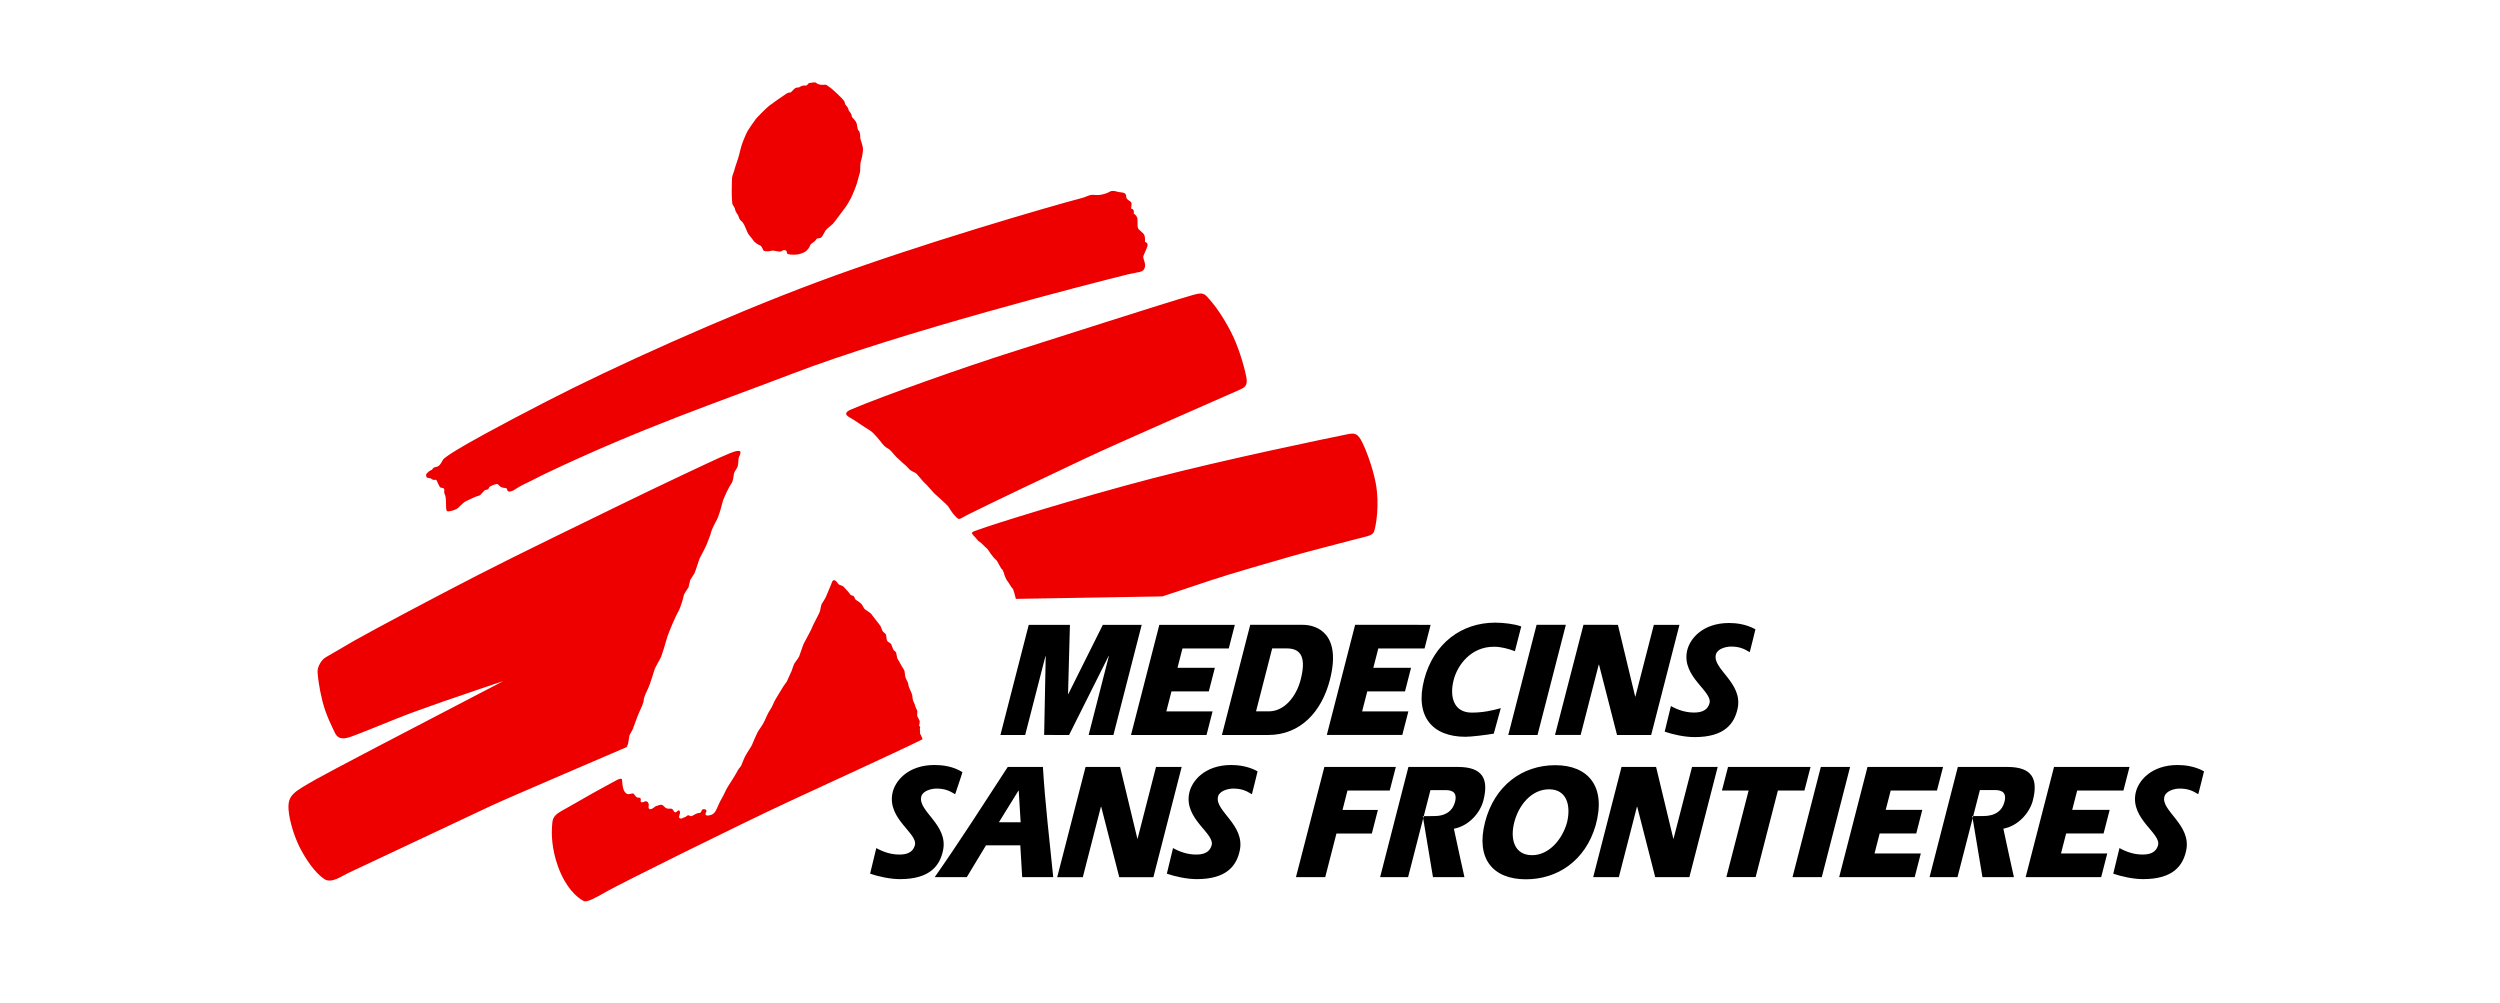 <svg width="182" height="73" viewBox="0 0 182 73" fill="none" xmlns="http://www.w3.org/2000/svg">
<path fill-rule="evenodd" clip-rule="evenodd" d="M42.794 57.949C43.385 57.604 44.711 56.9 44.87 56.805C45.124 56.655 45.275 56.674 45.283 56.752C45.316 57.05 45.307 57.68 45.691 57.809C45.801 57.845 46.089 57.712 46.14 57.788C46.28 57.995 46.289 57.957 46.326 58.018C46.37 58.093 46.562 58.05 46.603 58.089C46.71 58.185 46.596 58.312 46.658 58.378C46.757 58.483 46.943 58.312 47.037 58.331C47.209 58.364 47.252 58.556 47.223 58.68C47.175 58.882 47.301 59.037 47.636 58.762C47.81 58.617 47.822 58.691 47.972 58.617C48.061 58.573 48.21 58.577 48.273 58.64C48.337 58.703 48.437 58.812 48.531 58.847C48.67 58.899 48.819 58.846 48.905 58.881C49.036 58.933 49.039 59.121 49.15 59.137C49.26 59.153 49.373 58.94 49.444 59.005C49.643 59.192 49.276 59.513 49.53 59.584C49.668 59.622 49.724 59.514 49.834 59.498C49.945 59.481 50.009 59.351 50.105 59.351C50.199 59.351 50.27 59.463 50.389 59.397C50.488 59.345 50.566 59.305 50.657 59.251C50.791 59.171 50.931 59.211 51.008 59.147C51.102 59.072 51.031 58.866 51.309 58.917C51.595 58.97 51.263 59.23 51.389 59.336C51.486 59.417 51.722 59.338 51.798 59.312C51.954 59.262 52.096 59.074 52.148 58.943C52.212 58.786 52.45 58.267 52.544 58.127C52.639 57.984 52.877 57.435 53.003 57.245C53.13 57.059 53.636 56.255 53.684 56.131C53.731 56.004 53.913 55.832 53.959 55.738C54.008 55.643 54.111 55.329 54.237 55.076C54.364 54.826 54.712 54.323 54.745 54.229C54.776 54.135 55.043 53.522 55.139 53.333C55.234 53.145 55.567 52.713 55.646 52.508C55.725 52.304 55.946 51.871 55.946 51.871L56.183 51.479C56.183 51.479 56.262 51.306 56.373 51.071C56.485 50.834 56.816 50.332 56.912 50.158C57.006 49.985 57.275 49.624 57.275 49.624L57.481 49.169L57.639 48.823C57.639 48.823 57.766 48.414 57.83 48.304C57.892 48.195 58.114 47.927 58.178 47.786C58.241 47.644 58.431 47.015 58.527 46.827C58.621 46.638 59.079 45.823 59.127 45.664C59.174 45.508 59.649 44.659 59.697 44.487C59.744 44.312 59.76 44.078 59.822 43.966C59.886 43.858 60.077 43.573 60.108 43.495C60.139 43.417 60.456 42.662 60.503 42.553C60.551 42.443 60.583 42.238 60.71 42.238C60.836 42.238 60.927 42.374 61.01 42.489C61.105 42.624 61.295 42.6 61.406 42.709C61.517 42.82 61.88 43.213 61.897 43.276C61.912 43.339 62.117 43.355 62.164 43.417C62.212 43.48 62.244 43.638 62.307 43.669C62.371 43.7 62.688 43.919 62.75 44.014C62.814 44.108 62.892 44.299 62.972 44.36C63.051 44.423 63.414 44.644 63.461 44.737C63.509 44.831 64.032 45.459 64.095 45.57C64.159 45.679 64.206 45.869 64.253 45.948C64.301 46.025 64.49 46.136 64.507 46.215C64.522 46.294 64.538 46.576 64.586 46.655C64.633 46.734 64.853 46.828 64.886 46.906C64.918 46.985 65.014 47.283 65.061 47.331C65.108 47.377 65.202 47.441 65.233 47.502C65.266 47.566 65.299 47.913 65.345 47.974C65.392 48.037 65.55 48.304 65.597 48.414C65.646 48.523 65.805 48.728 65.836 48.807C65.867 48.885 65.882 49.201 65.915 49.309C65.947 49.42 66.089 49.655 66.104 49.72C66.121 49.782 66.153 49.97 66.153 49.97L66.279 50.269C66.279 50.269 66.421 50.567 66.421 50.678C66.421 50.787 66.453 50.913 66.468 50.991C66.485 51.071 66.611 51.272 66.611 51.337C66.611 51.401 66.785 51.762 66.785 51.762C66.785 51.762 66.753 52.076 66.785 52.155C66.817 52.232 66.959 52.452 66.959 52.531C66.959 52.61 66.912 52.815 66.912 52.815L66.991 52.941C66.991 52.941 66.943 53.113 66.975 53.176C67.006 53.238 66.943 53.381 66.991 53.427C67.037 53.475 67.165 53.807 67.165 53.807C67.07 53.917 60.469 56.949 57.639 58.259C53.562 60.15 45.087 64.371 44.185 64.889C43.283 65.407 42.715 65.706 42.496 65.595C41.995 65.338 41.181 64.62 40.623 63.08C40.152 61.782 40.15 60.701 40.189 60.159C40.22 59.744 40.187 59.434 40.82 59.071C41.041 58.944 42.204 58.295 42.794 57.949ZM31.057 34.736C31.023 34.664 30.987 34.541 31.08 34.453C31.174 34.363 31.302 34.243 31.413 34.216C31.508 34.193 31.465 34.031 31.765 33.988C32.008 33.953 32.138 33.661 32.249 33.47C32.319 33.348 32.786 33.041 33.211 32.78C34.033 32.273 36.023 31.162 39.743 29.242C44.661 26.705 52.725 23.063 59.49 20.537C66.77 17.818 76.644 14.965 78.795 14.407C79.019 14.35 79.237 14.22 79.428 14.189C79.618 14.156 79.808 14.251 80.25 14.156C80.694 14.064 80.756 13.937 80.915 13.906C81.074 13.874 81.294 13.937 81.39 13.968C81.484 14 81.769 14 81.865 14.063C81.96 14.125 81.991 14.22 81.991 14.346C81.991 14.47 82.181 14.597 82.181 14.597C82.181 14.597 82.345 14.675 82.371 14.786C82.396 14.894 82.339 15.193 82.339 15.193C82.339 15.193 82.485 15.183 82.528 15.32C82.575 15.456 82.528 15.54 82.528 15.54C82.528 15.54 82.72 15.664 82.781 15.822C82.845 15.98 82.781 16.451 82.845 16.607C82.908 16.765 83.261 16.943 83.32 17.143C83.38 17.341 83.352 17.615 83.352 17.615C83.352 17.615 83.573 17.645 83.541 17.864C83.51 18.085 83.225 18.588 83.225 18.714C83.225 18.84 83.416 19.186 83.352 19.436C83.289 19.689 83.163 19.719 83.088 19.763C83.011 19.808 82.394 19.902 82.118 19.971C79.472 20.627 65.565 24.171 57.529 27.263C52.368 29.247 46.746 31.122 39.617 34.522C39.425 34.614 38.96 34.853 38.96 34.853C38.96 34.853 38.37 35.159 38.149 35.253C37.927 35.346 37.402 35.686 37.402 35.686C37.402 35.686 36.974 35.935 36.927 35.655C36.896 35.465 36.712 35.551 36.537 35.485C36.392 35.43 36.301 35.308 36.258 35.265C36.164 35.172 35.866 35.331 35.709 35.395C35.55 35.457 35.633 35.634 35.407 35.655C35.183 35.675 35.065 36.048 34.838 36.095C34.61 36.14 34.135 36.393 33.889 36.503C33.759 36.56 33.519 36.824 33.351 36.975C33.187 37.12 32.709 37.273 32.552 37.211C32.394 37.147 32.55 36.279 32.37 35.968C32.3 35.847 32.37 35.701 32.338 35.607C32.306 35.514 32.18 35.529 32.085 35.498C31.99 35.465 31.958 35.307 31.895 35.214C31.831 35.12 31.852 35.016 31.748 34.938C31.716 34.913 31.622 34.946 31.556 34.938C31.491 34.931 31.386 34.831 31.329 34.817C31.23 34.79 31.09 34.805 31.056 34.736H31.057ZM61.793 30.35C61.464 30.154 61.576 29.971 61.959 29.809C64.314 28.808 70.26 26.704 73.667 25.628C76.578 24.712 84.617 22.111 86.859 21.47C87.396 21.318 87.614 21.324 87.852 21.574C88.458 22.215 89.049 23.077 89.605 24.148C90.119 25.136 90.561 26.565 90.735 27.463C90.863 28.121 90.559 28.234 90.198 28.394C87.71 29.499 81.572 32.169 79.019 33.367C76.525 34.537 71.962 36.715 70.415 37.488C69.763 37.814 69.872 37.948 69.428 37.445C69.294 37.295 69.079 36.943 69.017 36.849C68.953 36.753 68.099 36 68.003 35.906C67.909 35.81 67.434 35.245 67.308 35.151C67.18 35.056 66.769 34.492 66.643 34.428C66.516 34.366 66.302 34.264 66.208 34.17C66.112 34.075 65.947 33.878 65.852 33.816C65.756 33.752 65.542 33.533 65.542 33.533L65.25 33.266L64.997 32.982C64.997 32.982 64.775 32.701 64.618 32.638C64.459 32.574 64.238 32.324 64.175 32.227C64.111 32.135 63.604 31.506 63.351 31.348C63.017 31.14 62.688 30.926 62.363 30.704C62.235 30.61 62.067 30.512 61.792 30.35H61.793ZM70.85 38.96C70.606 38.719 70.918 38.684 71.199 38.576C72.237 38.179 78.431 36.253 83.825 34.843C89.197 33.44 96.975 31.838 98.129 31.607C98.615 31.508 98.801 31.582 99.048 31.976C99.333 32.434 99.927 33.956 100.155 35.183C100.446 36.739 100.169 38.327 100.029 38.704C99.912 39.019 99.473 39.041 98.425 39.322C97.796 39.493 95.115 40.178 94.016 40.494C92.752 40.859 89.397 41.822 88.161 42.241C86.633 42.758 84.62 43.418 84.62 43.418L73.953 43.598C73.953 43.598 73.794 42.885 73.699 42.819C73.604 42.757 73.445 42.411 73.351 42.317C73.257 42.222 73.13 41.877 73.13 41.877C73.13 41.877 73.035 41.501 72.94 41.437C72.844 41.374 72.615 40.832 72.521 40.769C72.424 40.706 72.211 40.432 72.118 40.306C72.021 40.181 71.967 40.023 71.809 39.897C71.652 39.771 71.453 39.519 71.326 39.457C71.199 39.394 71.093 39.201 70.85 38.961V38.96ZM57.948 18.536C57.644 18.546 57.379 18.543 57.306 18.454C57.265 18.402 57.308 18.318 57.235 18.253C57.158 18.186 57.01 18.206 56.962 18.242C56.914 18.277 56.927 18.277 56.82 18.313C56.713 18.348 56.31 18.206 56.167 18.253C56.025 18.301 55.721 18.315 55.621 18.266C55.517 18.214 55.501 17.939 55.325 17.864C55.231 17.825 54.933 17.663 54.838 17.499C54.742 17.334 54.493 17.089 54.441 16.971C54.387 16.854 54.306 16.666 54.267 16.568C54.231 16.472 54.138 16.274 54.079 16.203C54.019 16.131 53.938 16.07 53.877 16.003C53.814 15.935 53.763 15.711 53.699 15.614C53.667 15.564 53.594 15.464 53.556 15.389C53.519 15.315 53.521 15.227 53.485 15.142C53.449 15.056 53.343 14.93 53.319 14.848C53.295 14.765 53.26 14.21 53.271 13.787C53.283 13.362 53.273 12.988 53.319 12.809C53.363 12.638 53.449 12.479 53.485 12.301C53.521 12.125 53.746 11.548 53.806 11.277C53.864 11.006 54.007 10.498 54.079 10.321C54.149 10.145 54.34 9.674 54.435 9.52C54.529 9.366 54.886 8.837 55.028 8.66C55.169 8.483 55.823 7.835 55.977 7.717C56.402 7.396 56.838 7.09 57.283 6.798C57.392 6.73 57.568 6.727 57.568 6.727L57.722 6.573C57.722 6.573 57.806 6.48 57.888 6.42C57.971 6.362 58.173 6.362 58.173 6.362C58.173 6.362 58.403 6.182 58.647 6.231C58.754 6.255 58.826 6.067 58.921 6.044C59.015 6.02 59.359 5.974 59.407 6.02C59.455 6.067 59.514 6.125 59.704 6.162C59.894 6.196 60.058 6.152 60.132 6.173C60.229 6.2 60.333 6.326 60.405 6.349C60.474 6.373 61.341 7.166 61.46 7.363C61.5 7.432 61.512 7.561 61.532 7.599C61.567 7.667 61.716 7.758 61.768 7.976C61.809 8.149 61.984 8.202 62.006 8.448C62.018 8.597 62.297 8.72 62.374 9.025C62.393 9.098 62.43 9.398 62.454 9.444C62.477 9.492 62.541 9.507 62.575 9.614C62.61 9.721 62.635 9.875 62.624 10.003C62.61 10.133 62.848 10.617 62.825 10.911C62.803 11.195 62.752 11.476 62.671 11.749C62.599 11.971 62.648 12.395 62.599 12.574C62.552 12.749 62.422 13.174 62.397 13.304C62.374 13.434 62.006 14.329 61.947 14.423C61.887 14.517 61.679 14.921 61.584 15.039C61.489 15.157 60.758 16.168 60.628 16.3C60.497 16.429 60.171 16.672 60.107 16.769C60.02 16.902 59.95 17.058 59.859 17.205C59.712 17.436 59.516 17.265 59.419 17.428C59.287 17.651 59.035 17.71 58.992 17.841C58.926 18.043 58.757 18.216 58.683 18.277C58.507 18.422 58.135 18.53 57.948 18.537V18.536ZM36.634 49.585C36.634 49.585 33.511 50.632 32.266 51.071C31.084 51.488 29.792 51.942 28.919 52.297C27.863 52.723 25.994 53.48 25.55 53.634C24.855 53.877 24.559 53.732 24.368 53.322C24.178 52.914 23.729 52.059 23.476 51.054C23.223 50.048 23.132 49.215 23.118 48.904C23.102 48.593 23.361 48.041 23.742 47.833C24.124 47.626 25.03 47.075 25.759 46.659C27.149 45.865 31.943 43.325 34.799 41.861C37.822 40.306 42.591 38.011 45.153 36.754C47.718 35.497 51.927 33.517 52.434 33.297C52.939 33.077 53.477 32.825 53.731 32.825C53.983 32.825 53.889 32.951 53.889 33.046C53.889 33.14 53.802 33.18 53.771 33.367C53.738 33.556 53.761 33.769 53.699 33.958C53.635 34.145 53.469 34.326 53.438 34.451C53.406 34.577 53.381 35.026 53.255 35.183C53.129 35.34 52.678 36.212 52.583 36.62C52.489 37.029 52.275 37.697 52.18 37.854C52.085 38.011 51.785 38.6 51.752 38.79C51.722 38.978 51.516 39.426 51.452 39.615C51.388 39.803 51.01 40.503 50.947 40.628C50.882 40.754 50.629 41.595 50.565 41.72C50.502 41.847 50.249 42.222 50.249 42.222L50.123 42.757C50.123 42.757 49.775 43.261 49.775 43.355C49.775 43.45 49.522 44.299 49.396 44.487C49.269 44.674 48.667 46.025 48.541 46.497C48.413 46.968 48.192 47.66 48.129 47.817C48.066 47.974 47.718 48.54 47.655 48.729C47.592 48.917 47.307 49.86 47.212 50.048C47.117 50.237 46.863 50.772 46.863 50.96C46.863 51.149 46.674 51.558 46.514 51.902C46.357 52.248 46.167 52.846 46.072 53.066C45.977 53.285 45.85 53.439 45.818 53.566C45.787 53.691 45.756 54.04 45.724 54.135C45.694 54.219 45.662 54.303 45.628 54.386C45.471 54.461 36.957 58.094 35.755 58.66C34.552 59.225 25.914 63.291 25.376 63.543C24.839 63.795 24.122 64.341 23.604 63.993C22.92 63.53 22.27 62.565 21.83 61.708C21.464 60.995 21.066 59.802 21.007 58.943C20.935 57.861 21.391 57.662 22.989 56.741C23.773 56.29 29.989 53.035 31.982 52.01C32.548 51.721 36.634 49.585 36.634 49.585Z" fill="#EE0000"/>
<path fill-rule="evenodd" clip-rule="evenodd" d="M84.157 55.833H86.026L83.967 63.858H81.482L80.167 58.729H80.146L78.829 63.858H76.965L79.028 55.833H81.543L82.799 61.054H82.817L84.158 55.832L84.157 55.833ZM88.672 57.989C88.405 59.027 90.655 60.041 90.255 61.916C90.023 63.011 89.318 64.005 87.107 64.001C86.414 63.999 85.545 63.812 84.946 63.604L85.397 61.739C85.897 62.019 86.464 62.211 87.061 62.211C87.412 62.211 88.027 62.178 88.207 61.536C88.451 60.676 86.209 59.64 86.568 57.772C86.751 56.821 87.737 55.692 89.633 55.692C90.167 55.692 90.89 55.784 91.552 56.153C91.544 56.232 91.138 57.82 91.138 57.82C90.73 57.567 90.36 57.397 89.73 57.41C89.401 57.418 88.783 57.567 88.672 57.989ZM67.069 57.989C66.8 59.052 69.053 60.041 68.652 61.916C68.42 63.011 67.716 64.005 65.501 64.001C64.812 63.999 63.941 63.812 63.343 63.604L63.795 61.739C64.293 62.019 64.862 62.211 65.457 62.211C65.806 62.211 66.422 62.178 66.603 61.536C66.845 60.676 64.605 59.64 64.964 57.772C65.146 56.821 66.133 55.692 68.03 55.692C68.562 55.692 69.359 55.766 70.065 56.213C70.056 56.292 69.535 57.82 69.535 57.82C69.126 57.567 68.756 57.397 68.127 57.41C67.798 57.418 67.176 57.567 67.069 57.989H67.069ZM121.836 61.053L123.18 55.835H125.047L122.987 63.853H120.499L119.189 58.729H119.17L117.852 63.853H115.986L118.047 55.835H120.563L121.817 61.053H121.836ZM98.096 57.553L97.736 58.961H100.311L99.87 60.68H97.293L96.478 63.853H94.346L96.414 55.832H101.617L101.171 57.553H98.096ZM131.808 55.834L131.363 57.55H129.431L127.81 63.851H125.679L127.3 57.55H125.357L125.801 55.834H131.808ZM132.556 55.834H134.687L132.625 63.857H130.495L132.556 55.834ZM139.503 60.677H136.84L136.466 62.131H139.835L139.389 63.857H133.891L135.954 55.834H141.455L141.011 57.55H137.643L137.281 58.958H139.943L139.503 60.677ZM153.141 60.677H150.415L150.041 62.13H153.409L152.966 63.855H147.467L149.533 55.834H155.029L154.586 57.55H151.219L150.856 58.958L153.584 58.957L153.141 60.677ZM157.571 57.988C157.278 59.008 159.554 60.041 159.154 61.914C158.922 63.011 158.217 64.004 156.003 64C155.313 63.999 154.442 63.812 153.845 63.604L154.298 61.739C154.796 62.019 155.363 62.21 155.957 62.21C156.311 62.21 156.923 62.179 157.105 61.536C157.348 60.675 155.11 59.64 155.465 57.77C155.648 56.819 156.636 55.693 158.531 55.693C159.066 55.693 159.789 55.783 160.453 56.153C160.443 56.233 160.034 57.818 160.034 57.818C159.628 57.568 159.258 57.395 158.628 57.41C158.299 57.417 157.69 57.571 157.571 57.988ZM105.843 60.33C105.869 60.5 106.611 63.857 106.611 63.857H104.32L103.58 59.413L104.276 59.412H104.334C105.269 59.427 105.765 59.008 105.927 58.373C106.145 57.521 105.488 57.521 105.181 57.521H104.136L102.509 63.857H100.472L102.532 55.834H106.145C107.928 55.838 108.399 56.692 107.989 58.279C107.759 59.182 106.922 60.135 105.843 60.331V60.33ZM145.844 60.327C145.869 60.497 146.613 63.855 146.613 63.855H144.322L143.581 59.409H144.334C145.272 59.423 145.764 59.004 145.927 58.371C146.145 57.517 145.486 57.517 145.182 57.517H144.136L142.505 63.857H140.471L142.53 55.834H146.142C147.927 55.834 148.399 56.687 147.99 58.275C147.759 59.178 146.921 60.13 145.844 60.327ZM102.087 53.505H96.592L98.653 45.487L104.149 45.488L103.708 47.208H100.341L99.978 48.616H102.724L102.284 50.335H99.537L99.162 51.788H102.53L102.087 53.505ZM87.835 53.506H82.337L84.399 45.488H89.895L89.454 47.206H86.084L85.722 48.614H88.443L88.001 50.333H85.283L84.909 51.788H88.276L87.835 53.506ZM106.691 53.638C104.261 53.638 102.989 52.145 103.679 49.475C104.372 46.82 106.417 45.329 108.846 45.329C109.441 45.329 110.247 45.421 110.747 45.606L110.285 47.407C109.797 47.228 109.302 47.083 108.749 47.083C107.088 47.083 106.106 48.416 105.83 49.489C105.506 50.728 105.833 51.878 107.144 51.878C107.985 51.878 108.631 51.724 109.259 51.553L108.746 53.41C108.143 53.513 107.079 53.638 106.691 53.638H106.691ZM111.933 53.506H109.803L111.864 45.486H113.994L111.932 53.506H111.933ZM76.107 47.773L74.633 53.506H72.831L74.892 45.49H77.89L77.754 50.527H77.773L80.286 45.49H83.115L81.057 53.506H79.254L80.726 47.76H80.706L77.829 53.507L76.014 53.505L76.128 47.773H76.107ZM115.072 53.505H113.204L115.276 45.487L117.784 45.488L119.039 50.706H119.058L120.4 45.488H122.265L120.205 53.506H117.72L116.409 48.386H116.387L115.072 53.505ZM124.916 47.649C124.643 48.707 126.9 49.7 126.499 51.578C126.265 52.672 125.563 53.666 123.35 53.661C122.658 53.66 121.786 53.473 121.189 53.265L121.642 51.401C122.14 51.68 122.708 51.872 123.303 51.872C123.655 51.872 124.269 51.841 124.451 51.197C124.694 50.337 122.453 49.301 122.809 47.432C122.993 46.482 123.979 45.354 125.878 45.354C126.41 45.354 127.135 45.444 127.795 45.814C127.786 45.894 127.38 47.479 127.38 47.479C126.973 47.228 126.602 47.058 125.972 47.072C125.645 47.079 125.026 47.228 124.916 47.65V47.649ZM73.366 55.833H75.924C76.082 58.462 76.407 61.191 76.675 63.856H74.415L74.278 61.539H71.781L70.382 63.856H68.047C69.879 61.24 71.613 58.524 73.365 55.833H73.366ZM72.721 59.859L74.143 57.559H74.163L74.303 59.859H72.721ZM113.222 55.706C115.627 55.706 116.952 57.26 116.163 60.084C115.411 62.689 113.353 64.013 111.091 64.013C108.683 64.013 107.424 62.521 108.111 59.852C108.793 57.198 110.818 55.706 113.222 55.706ZM114.086 59.852C113.736 61.129 112.753 62.257 111.539 62.257C110.253 62.257 109.92 61.103 110.238 59.866C110.554 58.626 111.485 57.461 112.773 57.461C114.012 57.461 114.385 58.562 114.086 59.852ZM96.817 49.49C96.216 51.823 94.667 53.505 92.334 53.507H88.956L91.016 45.487H94.843C95.838 45.487 97.688 46.099 96.817 49.49ZM94.686 49.49C94.381 50.667 93.537 51.787 92.36 51.787H91.439L92.615 47.204H93.68C94.815 47.204 95.07 48 94.686 49.49Z" fill="black"/>
</svg>
